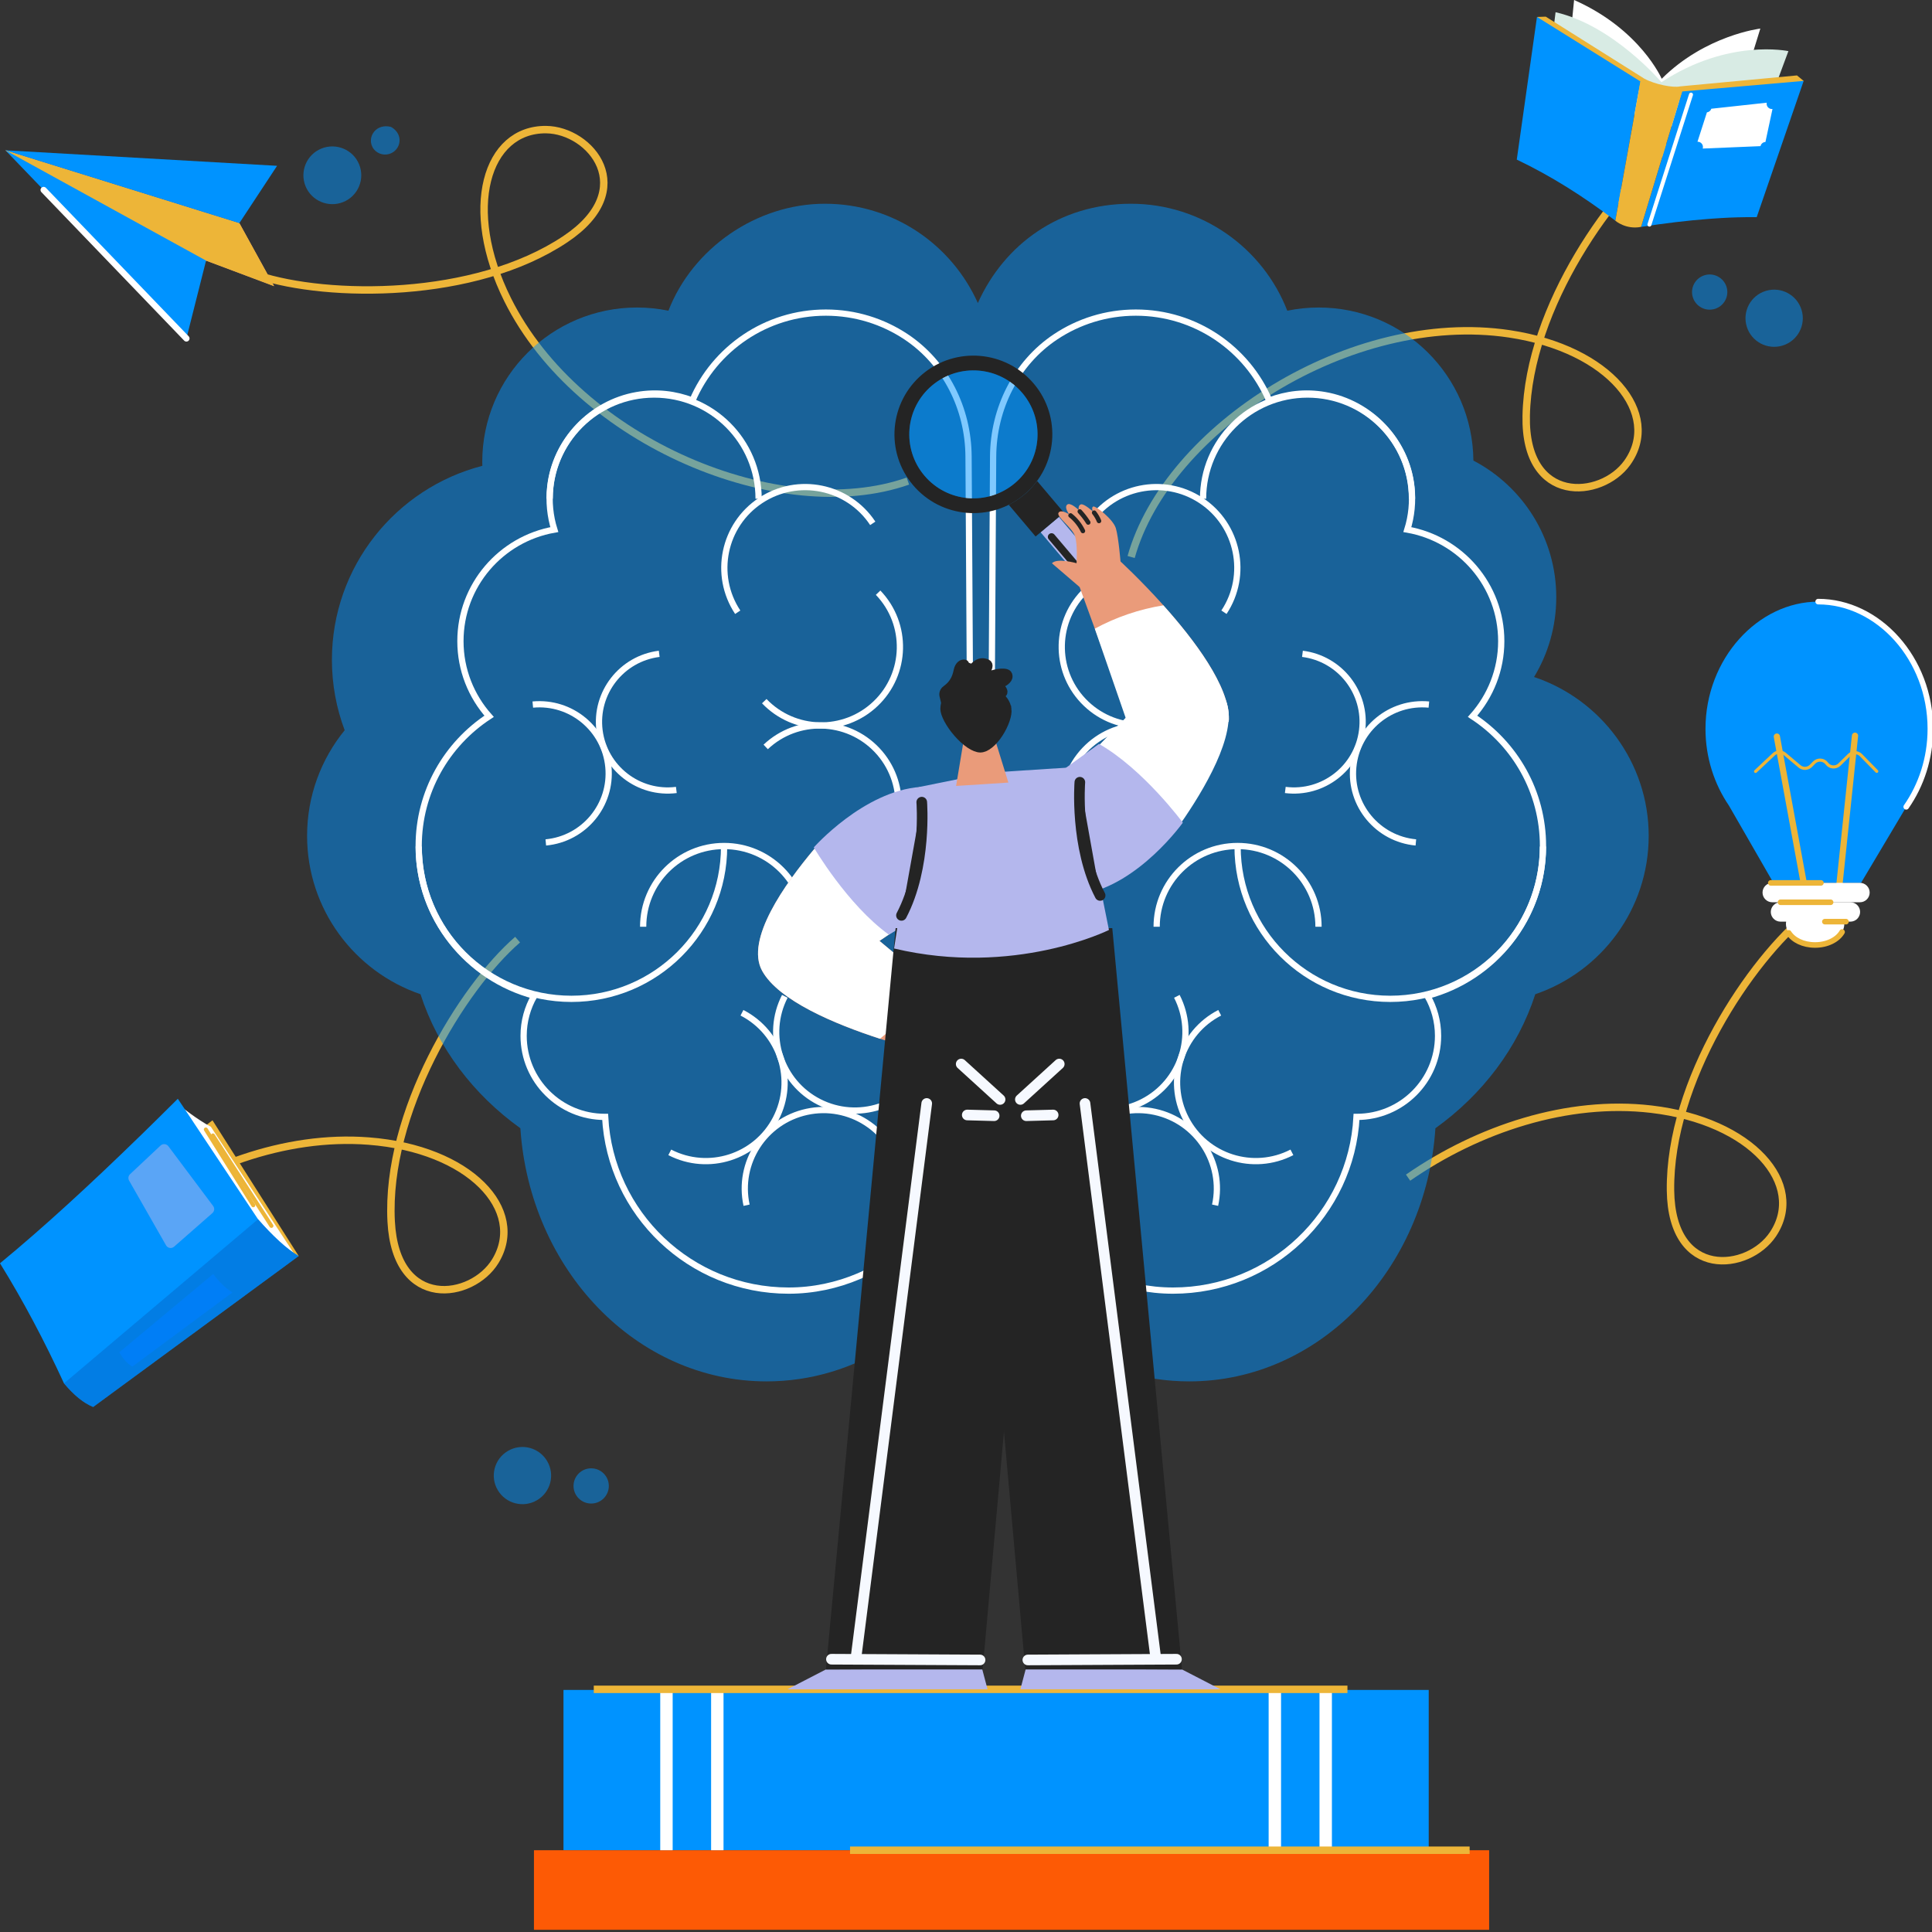 <svg xmlns="http://www.w3.org/2000/svg" width="260" height="260" viewBox="0 0 260 260" fill="none"><rect x="0" y="0" width="260" height="260" fill="#333333" stroke="none"/><g clip-path="url(#clip0_446_5836)"><g style="mix-blend-mode:screen" opacity="0.5"><path d="M52.386 20.718C51.502 20.985 50.535 20.591 50.116 19.772C49.406 18.367 50.64 16.567 52.631 17.083C54.418 18.111 53.935 20.248 52.386 20.718Z" fill="#0093FF"></path></g><g style="mix-blend-mode:screen" opacity="0.5"><path d="M41.118 25.056C40.309 23.07 41.263 20.8 43.254 19.992C45.245 19.185 47.52 20.138 48.33 22.123C49.139 24.109 48.184 26.38 46.193 27.187C44.203 27.994 41.927 27.042 41.118 25.056Z" fill="#0093FF"></path></g><g style="mix-blend-mode:screen" opacity="0.5"><path d="M66.985 200.528C65.902 198.699 66.513 196.341 68.353 195.261C70.192 194.181 72.549 194.791 73.632 196.626C74.715 198.461 74.104 200.813 72.264 201.893C70.431 202.973 68.067 202.363 66.985 200.528Z" fill="#0093FF"></path></g><g style="mix-blend-mode:screen" opacity="0.5"><path d="M79.558 202.34C80.869 202.34 81.933 201.279 81.933 199.971C81.933 198.662 80.869 197.601 79.558 197.601C78.246 197.601 77.183 198.662 77.183 199.971C77.183 201.279 78.246 202.34 79.558 202.34Z" fill="#0093FF"></path></g><g style="mix-blend-mode:screen" opacity="0.5"><path d="M242.445 41.704C243.068 43.736 241.921 45.885 239.884 46.506C237.846 47.127 235.693 45.983 235.07 43.951C234.447 41.919 235.594 39.77 237.631 39.149C239.668 38.527 241.822 39.671 242.445 41.704Z" fill="#0093FF"></path></g><g style="mix-blend-mode:screen" opacity="0.5"><path d="M232.352 38.614C232.736 39.863 232.026 41.187 230.774 41.57C229.523 41.953 228.196 41.245 227.811 39.996C227.427 38.748 228.137 37.424 229.389 37.041C230.64 36.658 231.967 37.366 232.352 38.614Z" fill="#0093FF"></path></g><path d="M122.177 64.745C105.087 70.749 77.904 59.577 68.318 40.333C62.212 28.081 65.454 17.374 73.487 17.443C79.482 17.496 86.129 25.468 76.088 32.181C63.871 40.351 44.115 40.136 34.709 37.053" stroke="#EDB538" stroke-miterlimit="10"></path><path d="M23.958 39.677L27.73 35.072L36.886 38.51L32.212 30.026L0.733 20.225L23.958 39.677Z" fill="#EA9B7A"></path><path d="M23.958 39.677L27.73 35.072L36.886 38.51L32.212 30.026L0.733 20.225L23.958 39.677Z" fill="#EDB538"></path><path d="M0.733 20.225L37.288 22.315L32.212 30.026L0.733 20.225Z" fill="#0093FF"></path><path d="M0.733 20.225L27.73 35.072L25.087 45.548L0.733 20.225Z" fill="#0093FF"></path><path d="M5.873 25.567L25.087 45.548" stroke="white" stroke-width="0.84" stroke-linecap="round" stroke-linejoin="round"></path><path d="M17.282 164.062C26.508 157.111 38.341 152.693 49.604 153.558C63.283 154.609 70.832 162.872 66.659 169.718C63.539 174.828 53.277 176.436 52.643 164.393C51.874 149.737 62.183 132.927 69.657 126.452" stroke="#EDB538" stroke-miterlimit="10"></path><path d="M40.198 169.027L28.597 150.765L22.317 155.613L34.598 171.222L40.198 169.027Z" fill="#EDB538"></path><path d="M39.482 168.562L28.376 151.636C26.548 150.678 24.307 148.872 24.307 148.872C24.307 148.872 31.88 164.317 34.825 167.122C37.776 169.927 39.476 168.568 39.476 168.568L39.482 168.562Z" fill="white"></path><path d="M18.83 152.89C12.183 159.359 5.844 165.2 0 170.008C3.143 175.083 5.995 180.483 8.609 186.162C9.924 187.736 11.234 188.816 12.538 189.344L40.192 169.033C38.556 168.057 36.717 166.344 34.726 164.079L28.644 154.946L26.135 151.177L25.64 150.428L23.929 147.867C22.212 149.58 20.512 151.252 18.83 152.896V152.89Z" fill="#0093FF"></path><g style="mix-blend-mode:multiply" opacity="0.5"><path d="M22.66 154.254L28.684 162.297C28.906 162.593 28.859 163.005 28.586 163.249L23.428 167.772C23.091 168.069 22.567 167.981 22.346 167.592L17.375 158.882C17.212 158.598 17.264 158.244 17.503 158.017L21.607 154.162C21.915 153.871 22.404 153.918 22.66 154.254Z" fill="#B4B7ED"></path></g><g style="mix-blend-mode:multiply" opacity="0.5"><path d="M8.609 186.162C9.924 187.736 11.234 188.816 12.538 189.344L40.192 169.033C38.556 168.057 36.717 166.344 34.726 164.079L8.609 186.168V186.162Z" fill="#0368C9"></path></g><path d="M31.275 173.939L17.817 183.909C16.74 183.323 16.059 181.981 16.059 181.981L28.696 171.442C29.953 173.184 31.281 173.933 31.281 173.933L31.275 173.939Z" fill="#007EF6"></path><path d="M36.525 164.974L28.655 152.803" stroke="#EDB538" stroke-width="0.54" stroke-linecap="round" stroke-linejoin="round"></path><path d="M27.701 152.002L34.086 162.198" stroke="#EDB538" stroke-width="0.54" stroke-linecap="round" stroke-linejoin="round"></path><path d="M152.224 74.959C157.09 57.544 181.851 41.733 203.149 44.932C216.711 46.97 223.65 55.75 218.987 62.277C215.506 67.148 205.151 68.008 205.39 55.953C205.681 41.28 217.189 25.259 225.111 19.336" stroke="#EDB538" stroke-miterlimit="10"></path><path d="M211.42 4.175L211.834 0C220.745 3.937 223.626 10.603 223.626 10.603C229.511 4.732 236.898 3.844 236.898 3.844L235.506 8.35C235.506 8.35 228.859 13.082 223.196 11.793C217.532 10.504 211.414 4.175 211.414 4.175H211.42Z" fill="white"></path><path d="M208.574 7.851C208.586 7.793 209.342 1.643 209.342 1.643C217.148 3.443 223.586 11.062 223.586 11.062C232.584 5.133 240.675 6.881 240.675 6.881L238.003 14.075C238.003 14.075 229.563 19.377 221.834 16.218C214.104 13.059 208.574 7.856 208.574 7.856V7.851Z" fill="#D8EBE4"></path><path d="M206.839 2.282L208.021 2.241L221.286 10.585C222.695 11.352 225.14 11.846 226.106 11.625L241.828 10.15L242.73 10.887C242.73 10.887 232.8 15.132 223.801 13.233C214.802 11.335 206.839 2.282 206.839 2.282Z" fill="#EDB538"></path><path d="M220.763 10.963L206.839 2.276L204.121 21.479C208.644 23.633 213.062 26.403 217.381 29.695L220.763 10.957V10.963Z" fill="#0093FF"></path><path d="M242.73 10.888L238.143 24.191L236.409 29.225C235.559 29.213 234.709 29.225 233.842 29.248C233.097 29.266 232.34 29.301 231.577 29.347C231.071 29.376 230.553 29.411 230.041 29.451C227.043 29.678 223.97 30.055 220.85 30.532L226.374 12.31L228.405 12.136L230.309 11.968L231.211 11.892L234.284 11.625L242.73 10.888Z" fill="#0093FF"></path><path d="M227.567 12.734L221.973 30.224" stroke="white" stroke-width="0.54" stroke-linecap="round" stroke-linejoin="round"></path><path d="M238.527 14.668C238.05 14.72 237.66 14.29 237.759 13.82L230.303 14.633C230.215 14.9 229.983 15.086 229.709 15.121L228.44 19.075C228.929 19.052 229.29 19.528 229.144 19.992L236.921 19.667C236.991 19.354 237.258 19.121 237.584 19.11L238.533 14.674L238.527 14.668Z" fill="white"></path><path d="M220.763 10.963C222.893 12.641 226.374 12.31 226.374 12.31L220.85 30.532C218.795 30.938 217.381 29.701 217.381 29.701L220.763 10.963Z" fill="#EDB538"></path><path d="M189.494 158.482C198.987 151.897 210.984 147.954 222.206 149.267C235.832 150.858 243.05 159.411 238.603 166.088C235.285 171.071 224.959 172.273 224.808 160.212C224.622 145.539 235.594 129.152 243.318 122.974" stroke="#EDB538" stroke-miterlimit="10"></path><path d="M259.785 98.087C259.785 88.633 252.782 80.969 244.686 80.969C236.589 80.969 229.517 88.633 229.517 98.087C229.517 101.96 230.71 105.537 232.666 108.405L238.661 118.816H250.448L256.537 108.585C258.556 105.688 259.785 102.047 259.785 98.087Z" fill="#0093FF"></path><path d="M249.016 124.031H239.616C238.894 124.031 238.306 123.444 238.306 122.724C238.306 122.004 238.894 121.418 239.616 121.418H249.016C249.738 121.418 250.326 122.004 250.326 122.724C250.326 123.444 249.738 124.031 249.016 124.031Z" fill="white"></path><path d="M239.121 99.126L242.974 120.117" stroke="#EDB538" stroke-width="0.84" stroke-miterlimit="10" stroke-linecap="round"></path><path d="M249.639 99.01L247.416 120.233" stroke="#EDB538" stroke-width="0.84" stroke-miterlimit="10" stroke-linecap="round"></path><path d="M236.257 103.812L238.702 101.512C239.115 101.123 239.761 101.106 240.198 101.472L242.177 103.138C242.625 103.516 243.295 103.487 243.708 103.063L244.133 102.627C244.622 102.134 245.437 102.192 245.844 102.749C246.246 103.307 247.055 103.371 247.544 102.889L248.842 101.611C249.284 101.176 250 101.181 250.437 101.623L252.567 103.8" stroke="#EDB538" stroke-width="0.42" stroke-miterlimit="10" stroke-linecap="round"></path><path d="M248.201 124.327C248.201 125.9 246.444 127.178 244.272 127.178C242.101 127.178 240.343 125.9 240.343 124.327C240.343 122.753 242.101 121.476 244.272 121.476C246.444 121.476 248.201 122.753 248.201 124.327Z" fill="white"></path><path d="M250.303 121.423H238.504C237.782 121.423 237.194 120.837 237.194 120.117C237.194 119.397 237.782 118.81 238.504 118.81H250.303C251.024 118.81 251.612 119.397 251.612 120.117C251.612 120.837 251.024 121.423 250.303 121.423Z" fill="white"></path><path d="M256.531 108.579C258.551 105.682 259.779 102.041 259.779 98.081C259.779 88.627 252.776 80.963 244.68 80.963" stroke="white" stroke-width="0.75" stroke-linecap="round" stroke-linejoin="round"></path><path d="M247.899 125.424C247.305 126.452 245.902 127.172 244.272 127.172C242.643 127.172 241.345 126.504 240.716 125.54" stroke="#EDB538" stroke-width="0.75" stroke-linecap="round" stroke-linejoin="round"></path><path d="M239.616 121.423H246.356" stroke="#EDB538" stroke-width="0.75" stroke-linecap="round" stroke-linejoin="round"></path><path d="M245.582 124.031H248.423" stroke="#EDB538" stroke-width="0.75" stroke-linecap="round" stroke-linejoin="round"></path><path d="M238.306 118.816H245.052" stroke="#EDB538" stroke-width="0.75" stroke-linecap="round" stroke-linejoin="round"></path><path opacity="0.5" d="M206.444 91.113C208.341 87.977 209.435 84.307 209.435 80.376C209.435 72.386 204.913 65.453 198.283 61.981C198.184 50.588 188.906 41.384 177.462 41.384C176.013 41.384 174.598 41.535 173.236 41.814C169.965 33.394 161.769 27.419 152.177 27.419C142.584 27.419 135.128 32.912 131.595 40.78C128.062 32.907 120.21 27.419 111.013 27.419C101.816 27.419 93.225 33.394 89.953 41.814C88.586 41.535 87.177 41.384 85.728 41.384C74.226 41.384 64.901 50.687 64.901 62.161C64.901 62.335 64.913 62.509 64.913 62.689C53.271 65.697 44.668 76.248 44.668 88.802C44.668 92.135 45.279 95.328 46.385 98.272C43.225 102.151 41.327 107.093 41.327 112.481C41.327 122.364 47.712 130.761 56.589 133.798C58.929 141.021 63.696 147.292 70.029 151.833C71.298 170.879 85.64 185.901 103.161 185.901C115.215 185.901 125.774 178.788 131.601 168.144C137.427 178.788 147.98 185.901 160.041 185.901C177.561 185.901 191.903 170.879 193.172 151.833C199.505 147.292 204.267 141.021 206.612 133.798C215.489 130.761 221.874 122.37 221.874 112.481C221.874 102.592 215.413 94.109 206.461 91.113H206.444Z" fill="#0093FF"></path><path d="M133.65 61.423C133.69 55.013 136.723 48.869 142.072 45.315C145.157 43.266 148.865 42.069 152.852 42.069C160.914 42.069 167.835 46.947 170.809 53.904C173.085 53.032 175.629 52.702 178.306 53.172C184.435 54.246 189.267 59.333 189.942 65.505C190.163 67.526 189.953 69.477 189.395 71.271C196.572 72.531 202.031 78.768 202.031 86.287C202.031 90.166 200.565 93.703 198.172 96.397C203.877 100.125 207.648 106.547 207.648 113.857C207.648 123.531 201.042 131.643 192.09 134.007C192.998 135.598 193.527 137.433 193.527 139.395C193.527 145.423 188.632 150.306 182.59 150.306C182.579 150.306 182.567 150.306 182.555 150.306C181.88 163.33 171.077 173.684 157.858 173.684C144.639 173.684 133.126 162.639 133.126 149.011C133.126 148.07 133.551 77.844 133.65 61.429V61.423Z" stroke="white" stroke-width="0.84" stroke-miterlimit="10"></path><path d="M190.017 67.119C190.017 59.373 183.725 53.096 175.96 53.096C168.196 53.096 161.903 59.373 161.903 67.119" stroke="white" stroke-width="0.84" stroke-miterlimit="10"></path><path d="M166.548 113.921C166.548 125.239 175.745 134.419 187.095 134.419C198.446 134.419 207.643 125.244 207.643 113.921" stroke="white" stroke-width="0.84" stroke-miterlimit="10"></path><path d="M155.658 124.716C155.658 118.718 160.53 113.852 166.548 113.852C172.567 113.852 177.439 118.712 177.439 124.716" stroke="white" stroke-width="0.84" stroke-miterlimit="10"></path><path d="M146.542 70.429C149.854 65.424 156.607 64.042 161.624 67.346C166.641 70.65 168.027 77.386 164.715 82.391" stroke="white" stroke-width="0.84" stroke-miterlimit="10"></path><path d="M190.541 113.37C185.407 112.888 181.636 108.347 182.119 103.22C182.602 98.098 187.154 94.335 192.293 94.817" stroke="white" stroke-width="0.84" stroke-miterlimit="10"></path><path d="M175.279 87.989C180.349 88.627 183.946 93.244 183.306 98.301C182.666 103.359 178.038 106.947 172.969 106.309" stroke="white" stroke-width="0.84" stroke-miterlimit="10"></path><path d="M161.141 94.359C157.101 98.58 150.396 98.737 146.164 94.701C141.932 90.671 141.775 83.982 145.821 79.761" stroke="white" stroke-width="0.84" stroke-miterlimit="10"></path><path d="M146.385 115.872C142.136 111.86 141.95 105.171 145.972 100.932C149.994 96.693 156.7 96.507 160.949 100.519" stroke="white" stroke-width="0.84" stroke-miterlimit="10"></path><path d="M158.376 134.082C161.036 139.279 158.97 145.643 153.76 148.297C148.551 150.951 142.171 148.889 139.511 143.692" stroke="white" stroke-width="0.84" stroke-miterlimit="10"></path><path d="M142.817 157.715C144.057 152.013 149.697 148.39 155.413 149.627C161.129 150.863 164.761 156.49 163.522 162.192" stroke="white" stroke-width="0.84" stroke-miterlimit="10"></path><path d="M173.859 155.079C168.661 157.756 162.27 155.724 159.587 150.532C156.903 145.347 158.941 138.971 164.144 136.294" stroke="white" stroke-width="0.84" stroke-miterlimit="10"></path><path d="M130.343 61.423C130.303 55.013 127.27 48.869 121.921 45.315C118.836 43.266 115.128 42.069 111.141 42.069C103.079 42.069 96.158 46.947 93.184 53.904C90.908 53.032 88.364 52.702 85.687 53.172C79.558 54.246 74.726 59.333 74.051 65.505C73.83 67.526 74.04 69.477 74.598 71.271C67.421 72.531 61.962 78.768 61.962 86.287C61.962 90.166 63.428 93.703 65.821 96.397C60.116 100.125 56.345 106.547 56.345 113.857C56.345 123.531 62.951 131.643 71.903 134.007C70.995 135.598 70.466 137.433 70.466 139.395C70.466 145.423 75.361 150.306 81.403 150.306C81.414 150.306 81.426 150.306 81.438 150.306C82.113 163.33 92.916 173.684 106.135 173.684C119.354 173.684 130.867 162.639 130.867 149.011C130.867 148.07 130.442 77.844 130.343 61.429V61.423Z" stroke="white" stroke-width="0.84" stroke-miterlimit="10"></path><path d="M73.975 67.119C73.975 59.373 80.268 53.096 88.033 53.096C95.797 53.096 102.09 59.373 102.09 67.119" stroke="white" stroke-width="0.84" stroke-miterlimit="10"></path><path d="M97.445 113.921C97.445 125.239 88.248 134.419 76.898 134.419C65.547 134.419 56.35 125.244 56.35 113.921" stroke="white" stroke-width="0.84" stroke-miterlimit="10"></path><path d="M108.335 124.716C108.335 118.718 103.463 113.852 97.445 113.852C91.426 113.852 86.554 118.712 86.554 124.716" stroke="white" stroke-width="0.84" stroke-miterlimit="10"></path><path d="M117.451 70.429C114.139 65.424 107.386 64.042 102.369 67.346C97.352 70.65 95.966 77.386 99.278 82.391" stroke="white" stroke-width="0.84" stroke-miterlimit="10"></path><path d="M73.452 113.37C78.586 112.888 82.357 108.347 81.874 103.22C81.391 98.098 76.839 94.335 71.7 94.817" stroke="white" stroke-width="0.84" stroke-miterlimit="10"></path><path d="M88.714 87.989C83.644 88.627 80.047 93.244 80.681 98.301C81.321 103.359 85.949 106.947 91.019 106.309" stroke="white" stroke-width="0.84" stroke-miterlimit="10"></path><path d="M102.852 94.359C106.892 98.58 113.597 98.737 117.829 94.701C122.061 90.671 122.218 83.982 118.172 79.761" stroke="white" stroke-width="0.84" stroke-miterlimit="10"></path><path d="M117.608 115.872C121.857 111.86 122.043 105.171 118.021 100.932C113.999 96.693 107.293 96.507 103.044 100.519" stroke="white" stroke-width="0.84" stroke-miterlimit="10"></path><path d="M105.617 134.082C102.957 139.279 105.023 145.643 110.233 148.297C115.442 150.951 121.822 148.889 124.482 143.692" stroke="white" stroke-width="0.84" stroke-miterlimit="10"></path><path d="M121.176 157.715C119.936 152.013 114.296 148.39 108.58 149.627C102.864 150.863 99.232 156.49 100.471 162.192" stroke="white" stroke-width="0.84" stroke-miterlimit="10"></path><path d="M90.134 155.079C95.332 157.756 101.723 155.724 104.406 150.532C107.09 145.347 105.052 138.971 99.849 136.294" stroke="white" stroke-width="0.84" stroke-miterlimit="10"></path><path d="M192.27 227.425H75.832V248.996H192.27V227.425Z" fill="#0093FF"></path><path d="M200.402 248.996H71.857V259.704H200.402V248.996Z" fill="#FD5A05"></path><path d="M90.524 227.425H88.853V248.996H90.524V227.425Z" fill="white"></path><path d="M97.369 227.425H95.698V248.996H97.369V227.425Z" fill="white"></path><path d="M172.398 227.425H170.728V248.996H172.398V227.425Z" fill="white"></path><path d="M179.243 227.425H177.573V248.996H179.243V227.425Z" fill="white"></path><path d="M79.907 227.343H181.333" stroke="#EDB538" stroke-miterlimit="10"></path><path d="M114.395 248.996H197.776" stroke="#EDB538" stroke-miterlimit="10"></path><path d="M139.115 51.621C135.332 47.15 128.626 46.581 124.144 50.355C119.662 54.13 119.092 60.819 122.875 65.29C126.659 69.761 133.364 70.331 137.846 66.556C142.328 62.782 142.899 56.093 139.115 51.621ZM136.56 65.035C132.916 68.101 127.474 67.642 124.4 64.007C121.327 60.372 121.787 54.943 125.431 51.877C129.075 48.811 134.517 49.27 137.59 52.905C140.664 56.54 140.204 61.969 136.56 65.035Z" fill="#242424"></path><g style="mix-blend-mode:screen" opacity="0.5"><path d="M124.406 64.007C121.333 60.372 121.793 54.943 125.437 51.877C129.08 48.811 134.523 49.27 137.596 52.905C140.669 56.54 140.21 61.969 136.566 65.035C132.922 68.101 127.48 67.642 124.406 64.007Z" fill="#0093FF"></path></g><path d="M150.471 81.474C149.796 82.043 148.778 81.961 148.207 81.282L140.041 71.631L142.497 69.564L150.664 79.215C151.234 79.888 151.153 80.904 150.471 81.474Z" fill="#B4B7ED"></path><path d="M138.179 66.939C138.703 66.5 139.166 66.02 139.58 65.515L142.473 68.935L139.425 71.497L136.533 68.076C137.05 67.783 137.553 67.444 138.032 67.056H138.04L138.179 66.939Z" fill="#242424" stroke="#242424"></path><path d="M141.513 72.258L147.456 79.279" stroke="#242424" stroke-miterlimit="10" stroke-linecap="round"></path><path d="M156.566 81.462C153.458 77.995 150.722 75.493 150.722 75.493C147.305 76.102 145.262 78.924 145.262 78.924L147.334 84.603L150.297 92.663C155.146 94.887 160.169 96.037 165.349 97.157C165.361 97.035 165.373 96.913 165.378 96.797C165.477 92.384 160.693 86.072 156.566 81.468V81.462Z" fill="#EA9B7A"></path><path d="M146.607 101.628L146.158 102.006C146.251 102.232 146.339 102.459 146.432 102.679C147.206 104.636 147.829 106.721 149.226 108.289C151.024 110.315 153.789 111.128 156.409 111.854C156.845 111.976 157.288 112.098 157.73 112.208C158.353 111.511 158.923 110.78 159.435 110.025C162.724 105.159 166.956 97.657 164.732 93.778C160.244 93.023 160.244 92.663 155.297 92.663L146.607 101.628Z" fill="white"></path><path d="M156.566 81.462C153.341 81.979 150.204 83.047 147.334 84.603L151.566 96.838C151.566 96.838 160.169 96.031 165.349 97.157C165.361 97.035 165.373 96.913 165.378 96.797C165.477 92.384 160.693 86.072 156.566 81.468V81.462Z" fill="white"></path><path d="M147.899 100.113C153.888 103.533 159.179 110.71 159.179 110.71C159.179 110.71 153.318 118.961 145.774 120.326L143.172 103.527L147.899 100.113Z" fill="#B4B7ED"></path><path d="M129.866 136.201C129.866 136.201 129.505 139.784 126.769 142.101C126.769 142.101 123.021 141.282 118.434 139.796C112.34 137.822 104.773 134.657 102.567 130.656C100.262 126.475 105.617 118.961 109.639 114.188C110.25 113.468 110.914 112.777 111.636 112.133C115.128 108.962 119.756 106.692 123.877 105.902L124.261 122.649L122.41 123.891L121.909 124.228L118.353 126.62L125.058 132.201L129.872 136.207L129.866 136.201Z" fill="#EA9B7A"></path><path d="M125.052 132.195C123.3 135.075 121.048 137.653 118.434 139.79C112.34 137.816 104.773 134.651 102.567 130.65C100.262 126.469 105.617 118.956 109.639 114.183C110.25 113.462 110.914 112.771 111.636 112.127C112.084 112.29 112.52 112.464 112.957 112.632C115.565 113.666 118.318 114.804 119.948 117.086C121.211 118.857 121.624 121.069 122.206 123.165C122.27 123.409 122.34 123.647 122.41 123.891L121.909 124.228L118.353 126.62L125.058 132.201L125.052 132.195Z" fill="white"></path><path d="M119.604 125.773C114.016 121.737 109.517 114.043 109.517 114.043C109.517 114.043 116.222 106.46 123.871 105.902L124.668 122.881L119.604 125.773Z" fill="#B4B7ED"></path><path d="M132.165 224.568L132.899 227.337L105.966 227.343L111.147 224.666L132.165 224.568Z" fill="#B4B7ED"></path><path d="M140.618 125.554L131.784 224.166H111.696L120.985 125.405L140.618 125.554Z" fill="#242424" stroke="#242424"></path><path d="M124.715 148.5L115.169 223.29" stroke="#F6F9FF" stroke-width="1.43" stroke-linecap="round" stroke-linejoin="round"></path><path d="M131.892 223.389L111.892 223.29" stroke="#F6F9FF" stroke-width="1.43" stroke-linecap="round" stroke-linejoin="round"></path><path d="M138.05 224.568L137.317 227.337L164.249 227.343L159.069 224.666L138.05 224.568Z" fill="#B4B7ED"></path><path d="M138.432 224.166L129.603 125.554L149.231 125.405L158.519 224.166H138.432Z" fill="#242424" stroke="#242424"></path><path d="M137.317 147.96L142.549 143.193" stroke="#F6F9FF" stroke-width="1.43" stroke-linecap="round" stroke-linejoin="round"></path><path d="M138.114 150.149L141.729 150.05" stroke="#F6F9FF" stroke-width="1.43" stroke-linecap="round" stroke-linejoin="round"></path><path d="M146.013 148.5L155.559 223.29" stroke="#F6F9FF" stroke-width="1.43" stroke-linecap="round" stroke-linejoin="round"></path><path d="M138.324 223.389L158.324 223.29" stroke="#F6F9FF" stroke-width="1.43" stroke-linecap="round" stroke-linejoin="round"></path><path d="M144.825 103.225L149.237 125.151C149.237 125.151 136.519 131.498 120.32 127.642L123.708 105.908L133.265 103.974L144.831 103.225H144.825Z" fill="#B4B7ED"></path><path d="M130.396 95.357L128.667 105.769L135.704 105.316L132.614 95.357H130.396Z" fill="#EA9B7A"></path><path d="M134.587 147.96L129.354 143.193" stroke="#F6F9FF" stroke-width="1.43" stroke-linecap="round" stroke-linejoin="round"></path><path d="M133.789 150.149L130.169 150.05" stroke="#F6F9FF" stroke-width="1.43" stroke-linecap="round" stroke-linejoin="round"></path><path d="M121.315 123.189C124.738 116.674 124.045 107.952 124.045 107.952L121.315 123.189Z" fill="#242424"></path><path d="M121.315 123.189C124.738 116.674 124.045 107.952 124.045 107.952" stroke="#242424" stroke-width="1.43" stroke-linecap="round" stroke-linejoin="round"></path><path d="M148.05 120.506C144.627 113.991 145.32 105.269 145.32 105.269L148.05 120.506Z" fill="#242424"></path><path d="M148.05 120.506C144.627 113.991 145.32 105.269 145.32 105.269" stroke="#242424" stroke-width="1.43" stroke-linecap="round" stroke-linejoin="round"></path><path d="M145.343 79.046L141.566 75.806C142.235 75.04 144.878 75.795 144.878 75.795C144.878 75.795 145.047 73.356 144.674 72.171C144.302 70.987 142.125 69.547 142.451 69.007C142.776 68.467 143.9 69.233 143.9 69.233C143.9 69.233 143.184 68.321 143.603 67.921C144.022 67.52 145.169 68.635 145.169 68.635C145.169 68.635 145.041 68.008 145.466 67.874C145.896 67.747 147.084 68.844 147.084 68.844C147.084 68.844 146.834 68.356 147.101 68.17C147.369 67.985 149.802 69.854 150.169 71.097C150.535 72.34 150.797 75.615 150.797 75.615L145.343 79.046Z" fill="#EA9B7A"></path><path d="M144.069 69.367C144.773 69.924 145.343 70.65 145.733 71.457" stroke="#242424" stroke-width="0.61" stroke-linecap="round" stroke-linejoin="round"></path><path d="M145.314 68.832C145.733 69.291 146.118 69.785 146.449 70.313" stroke="#242424" stroke-width="0.61" stroke-linecap="round" stroke-linejoin="round"></path><path d="M147.247 68.995C147.515 69.332 147.736 69.709 147.899 70.11" stroke="#242424" stroke-width="0.61" stroke-linecap="round" stroke-linejoin="round"></path><path d="M135.622 95.446L135.623 95.446C135.666 95.787 135.593 96.295 135.389 96.897C135.188 97.492 134.876 98.135 134.491 98.726C134.106 99.319 133.66 99.842 133.2 100.212C132.736 100.586 132.301 100.768 131.927 100.768C131.54 100.768 131.038 100.578 130.468 100.193C129.908 99.814 129.334 99.283 128.816 98.687C128.298 98.091 127.848 97.445 127.531 96.847C127.205 96.234 127.048 95.728 127.048 95.398C127.048 94.639 127.363 93.927 128.045 93.409C128.737 92.884 129.851 92.527 131.491 92.599L131.492 92.599C132.482 92.642 133.475 92.923 134.239 93.416C134.997 93.904 135.508 94.584 135.622 95.446Z" fill="#242424" stroke="#242424"></path><path d="M130.864 89.9L130.867 89.895C130.871 89.89 130.878 89.88 130.888 89.866C130.907 89.839 130.938 89.798 130.98 89.749C131.064 89.648 131.187 89.52 131.343 89.401C131.654 89.167 132.062 88.996 132.566 89.124C132.84 89.193 132.953 89.29 133.002 89.35C133.05 89.409 133.072 89.48 133.074 89.573C133.076 89.671 133.052 89.775 133.022 89.864C133.007 89.906 132.993 89.94 132.983 89.962C132.978 89.973 132.974 89.981 132.972 89.985C132.972 89.985 132.971 89.986 132.971 89.986L132.363 91.096L133.567 90.699L133.567 90.699L133.567 90.699L133.567 90.699L133.57 90.698L133.585 90.693C133.599 90.689 133.621 90.682 133.65 90.674C133.707 90.657 133.791 90.634 133.893 90.61C134.1 90.56 134.374 90.506 134.655 90.484C134.943 90.461 135.202 90.474 135.397 90.534C135.581 90.589 135.666 90.671 135.709 90.772L135.709 90.773C135.836 91.073 135.739 91.312 135.53 91.538C135.424 91.652 135.302 91.745 135.203 91.811C135.154 91.843 135.113 91.867 135.086 91.883C135.073 91.89 135.063 91.896 135.057 91.899L135.052 91.901L135.052 91.901L135.052 91.901C135.051 91.901 135.051 91.901 135.052 91.901L134.456 92.194L134.901 92.683C134.902 92.684 134.902 92.684 134.903 92.685C134.906 92.689 134.913 92.697 134.921 92.708C134.939 92.731 134.963 92.765 134.988 92.808C135.042 92.899 135.08 92.999 135.086 93.088C135.091 93.158 135.078 93.238 134.99 93.335C134.89 93.447 134.668 93.605 134.199 93.746L134.19 93.749L134.181 93.752L127.503 96.03L126.92 93.571L126.919 93.564C126.917 93.553 126.915 93.534 126.913 93.508C126.909 93.454 126.909 93.377 126.924 93.289C126.954 93.122 127.039 92.91 127.296 92.729L127.296 92.729L127.298 92.728C128.187 92.096 128.619 91.319 128.831 90.259C128.994 89.448 129.479 89.21 129.785 89.26C129.856 89.272 129.879 89.293 129.886 89.301C129.898 89.313 129.915 89.337 129.928 89.382C129.941 89.427 129.947 89.478 129.947 89.521C129.948 89.541 129.947 89.557 129.946 89.566L129.946 89.573C129.946 89.573 129.946 89.573 129.946 89.573C129.946 89.573 129.946 89.572 129.946 89.572L129.946 89.57L129.946 89.569L129.947 89.568L129.947 89.567C129.947 89.567 129.947 89.567 129.948 89.567L130.864 89.898C130.865 89.899 130.865 89.899 130.865 89.899L130.865 89.899L130.865 89.9L130.864 89.9ZM130.864 89.9L130.864 89.901L130.864 89.9Z" fill="#242424" stroke="#242424"></path></g><defs><clipPath id="clip0_446_5836"><rect width="260" height="260" fill="white"></rect></clipPath></defs></svg>